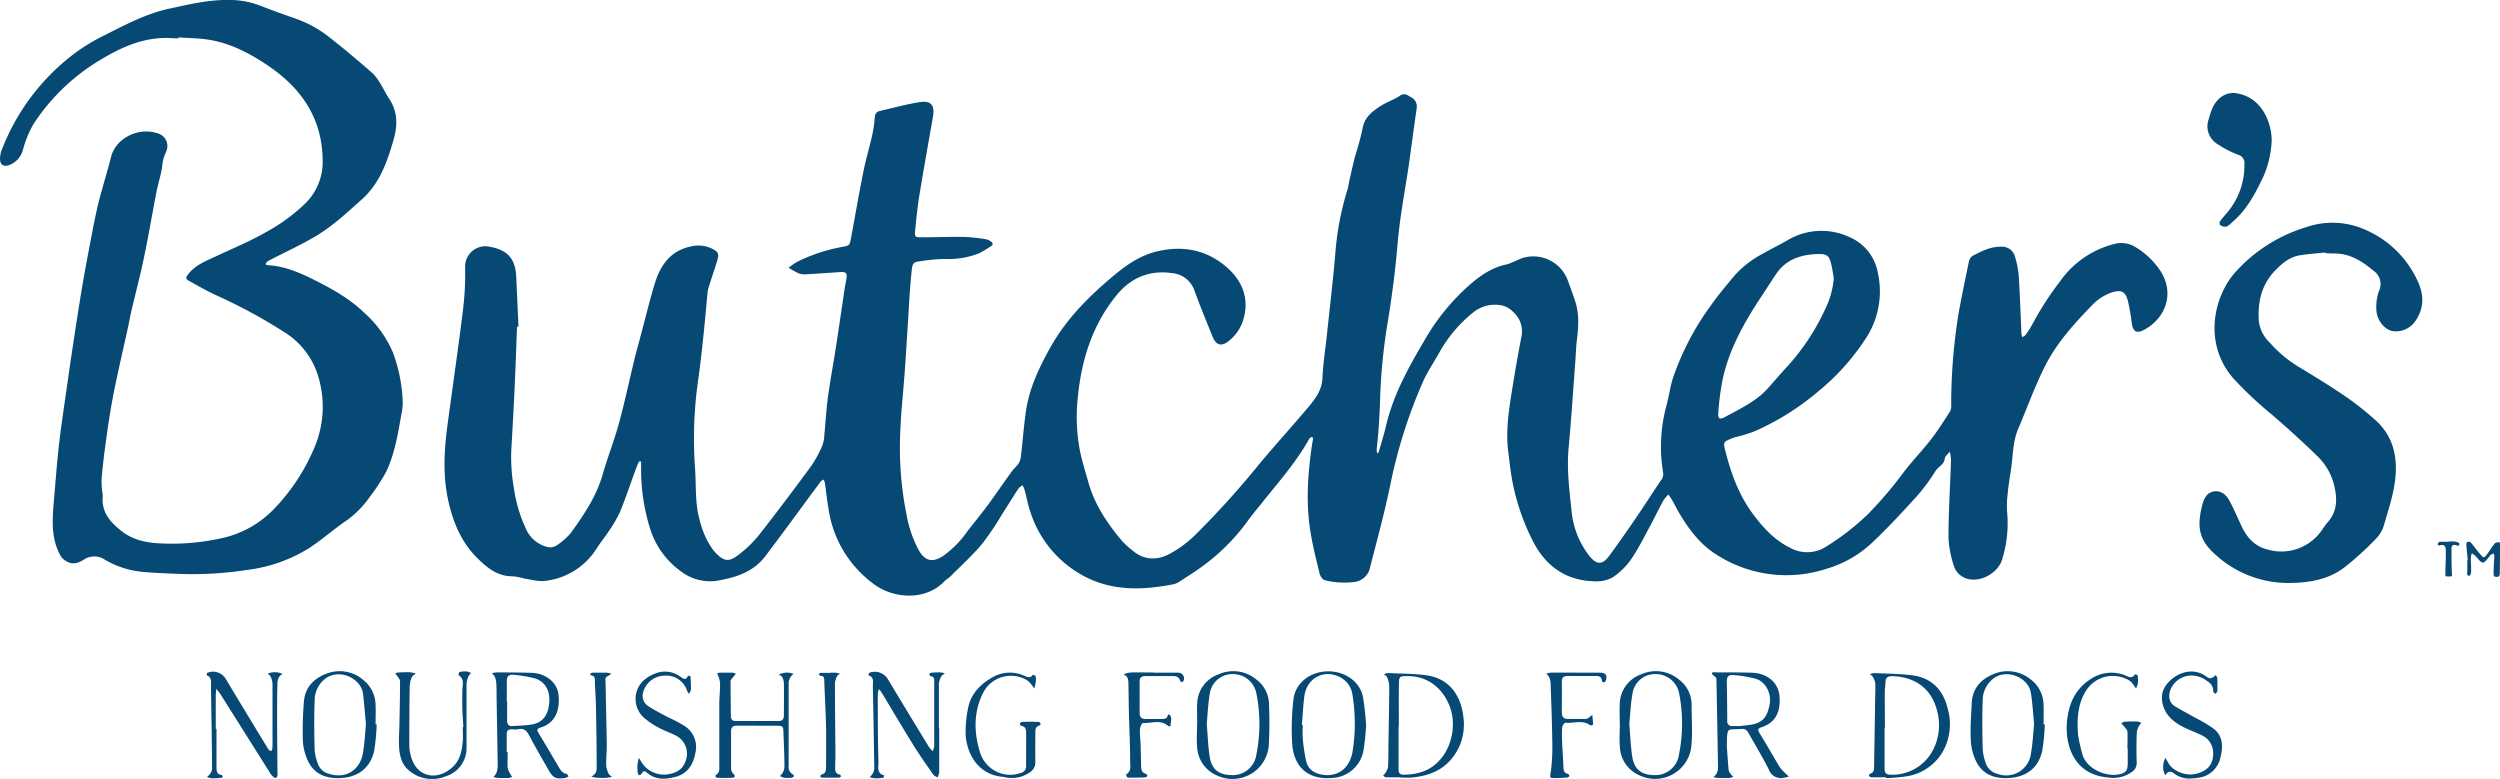 <svg height="196.29" viewBox="0 0 630 196.29" width="630" xmlns="http://www.w3.org/2000/svg"><g fill="#074975"><path d="m130.29 82.32c-.19 5-.35 9.92-.58 14.88q-.37 8-.86 16.07a44.75 44.75 0 0 0 .65 9.73 36 36 0 0 0 2.92 10 8 8 0 0 0 5.14 4.73 3.06 3.06 0 0 0 2.89-.4 17.84 17.84 0 0 0 3.31-2.91c3.34-4.6 6.52-9.28 8.11-14.86 1.24-4.33 2.91-8.53 4.1-12.87 1.43-5.23 2.55-10.55 3.83-15.83.53-2.18 1.14-4.35 1.72-6.52 1.12-4.2 2.14-8.43 3.39-12.59 1.4-4.69 3.86-8.51 9.1-9.62a7.89 7.89 0 0 1 5.45.55c1.6.82 1.79 1.25 1.28 3-.63 2.08-1.35 4.14-2 6.21a8.61 8.61 0 0 0 -.4 1.57c-.35 3.47-.64 7-1 10.42-.42 3.94-.83 7.89-1.39 11.81a103.64 103.64 0 0 0 -.8 22.33c.32 4.32-.06 8.71 1.16 13a21.61 21.61 0 0 0 2.89 6.83 11.45 11.45 0 0 0 1 1.31c2.19 2.35 3.48 2.57 6 .58a29.2 29.2 0 0 0 5-4.83c4.51-5.74 8.9-11.59 13.23-17.49a29.69 29.69 0 0 0 2.79-5.11 8.69 8.69 0 0 0 .51-2.71c.32-3.17.48-6.36.91-9.52.54-4 1.3-8 1.92-12 .8-5.14 1.54-10.29 2.31-15.43.1-.69.25-1.37.38-2.06.34-1.87 0-2.17-1.91-2-2.63.18-5.27.37-7.9.51a5.1 5.1 0 0 1 -2.07-.17 19.93 19.93 0 0 1 -2.63-1.46 18.85 18.85 0 0 1 2.26-1.56 42.79 42.79 0 0 1 11.25-3.69c1.84-.35 1.86-.34 2.22-2.29 1.06-5.64 2-11.3 3.16-16.93.58-2.9 1.44-5.73 2.09-8.61a30.64 30.64 0 0 0 .7-4.56c.07-1 .34-1.66 1.34-1.88 3.33-.76 6.63-1.68 10-2.21 2.86-.46 3.84.8 3.35 3.65-1.16 6.64-2.35 13.27-3.44 19.92-.48 2.91-.75 5.86-1.06 8.79-.16 1.56 0 1.71 1.65 1.7 3.57 0 7.15-.15 10.73-.1a45.11 45.11 0 0 1 5.31.57 3.09 3.09 0 0 1 1.27.49c.61.4.93.87 0 1.37a24.16 24.16 0 0 1 -2.73 1.65 20.51 20.51 0 0 1 -8.4 1.48 40.06 40.06 0 0 0 -5.77.46c-2.72.34-2.71.36-3 3.21-.48 4.79-.67 9.6-1 14.41-.22 3.33-.41 6.66-.65 10-.39 5.4-1 10.79-1.18 16.2a85 85 0 0 0 1.57 19.95 30.14 30.14 0 0 0 3.13 9.19c1.83 3.17 3.91 2.85 6.16 1.4a26 26 0 0 0 6.17-6.31c1.71-2.21 3.5-4.37 5.16-6.62 2-2.75 3.94-5.58 5.94-8.35.52-.73 1.27-1.31 1.75-2.06a4.7 4.7 0 0 0 .57-1.86c.44-3.78.71-7.58 1.26-11.34.87-5.85 3.38-11.1 6.27-16.21 4-7.09 9.66-12.7 15.84-17.88 3.28-2.74 6.7-5.09 10.89-6.09 6.72-1.61 12.91-.34 18 4.36 3.78 3.49 5.35 8 3.66 13.15a10.75 10.75 0 0 1 -3.59 5.08c-1.78 1.44-3.14 1.08-4-1-1.55-3.82-3.12-7.63-4.54-11.49a6.55 6.55 0 0 0 -5.78-4.64c-5.83-.82-10.47 1.31-14 5.66-6.05 7.48-8.8 16.27-9.7 25.79a45.55 45.55 0 0 0 .48 13c.55 2.8 1.42 5.55 2.2 8.31 1.6 5.66 4.8 10.4 8.55 14.82a20.87 20.87 0 0 0 2.4 2.19c3.12 2.73 6.55 2.7 9.94.75a28.55 28.55 0 0 0 5.83-4.34 222.11 222.11 0 0 0 15.53-17.07c4.28-5.23 8.87-10.21 13.22-15.39 1.73-2.07 3.36-4.2 3.5-7.19.16-3.64.73-7.25 1.12-10.88.74-7 1.59-14.06 2.17-21.1a72.2 72.2 0 0 1 3-15.5c.25-.81.34-1.68.53-2.51.47-2 .91-4.07 1.44-6.09a67.69 67.69 0 0 0 1.82-6.73c.46-3 2.51-4.51 4.74-5.92 1.5-.95 3.25-1.52 4.73-2.51 1.16-.78 1.91-.12 2.72.36a2.57 2.57 0 0 1 1.5 2.67c-.68 4.83-1.34 9.66-2 14.49-1 6.62-2.27 13.2-2.83 19.84s-1.42 13.29-2.51 19.87a144.54 144.54 0 0 0 -1.9 19.46c-.08 2.47-.21 5-.38 7.42-.12 1.78-.35 3.55-.49 5.33 0 .24.18.5.28.76a3.11 3.11 0 0 0 .31-.6c.59-2.09 1.26-4.17 1.75-6.28 1.81-7.84 5.65-14.77 9.68-21.6a55.1 55.1 0 0 1 11.25-13.9c2.72-2.37 5.58-4.43 9.22-5.24 1.56-.35 3-1.26 4.53-1.75a9.29 9.29 0 0 1 11.07 5.49c.66 1.81 1.33 3.62 1.94 5.45 1.06 3.18.84 6.42.45 9.68-.24 1.93-.28 3.88-.43 5.81-.54 7.21-1 14.41-1.68 21.61-.46 5.23.17 10.41.74 15.56a21.51 21.51 0 0 0 4.52 11.58c1.84 2.25 3.27 2.29 5-.08 2.32-3.11 4.53-6.32 6.72-9.52s4.11-6.23 6.19-9.33a2.56 2.56 0 0 0 .66-2.09 39.53 39.53 0 0 1 .88-17.07c.6-2.25.89-4.58 1.6-6.78a68.27 68.27 0 0 1 9.43-18.12c1.87-2.67 4-5.18 6.07-7.68a25.17 25.17 0 0 1 7.17-5.54c2-1.16 4.13-2.18 6.15-3.34a16.64 16.64 0 0 1 15.87-.72 12 12 0 0 1 6.93 8.88 21.55 21.55 0 0 1 -2.61 15.9 58.2 58.2 0 0 1 -12.1 13.76 66.39 66.39 0 0 1 -16.07 10.18 31.2 31.2 0 0 1 -4.2 1.36c-.51.17-1.06.25-1.56.44-2.46 1-2.47 1-1.82 3.51 1.41 5.53 3.37 10.86 6.77 15.48 2.54 3.45 5.43 6.65 9.35 8.61a8.87 8.87 0 0 0 9.32-.29 62.11 62.11 0 0 0 10.46-8.14 101.79 101.79 0 0 0 8.91-10.45c2.2-2.91 4.77-5.54 7-8.42 1.75-2.26 3.27-4.7 4.82-7.1a3.3 3.3 0 0 0 .22-1.59 144.44 144.44 0 0 1 1.82-22.76c.79-4.43 1.71-8.83 2.63-13.24a2.32 2.32 0 0 1 .92-1.49c2.26-1.16 4.51-2.37 7.2-2.32a3.39 3.39 0 0 1 3.51 2.51 22.5 22.5 0 0 1 .95 5c.31 4.8.45 9.62.68 14.44a3.89 3.89 0 0 0 .22.86c.28-.2.66-.35.83-.62a18.85 18.85 0 0 0 1.54-2.36 78.38 78.38 0 0 1 7.17-11.15 23.83 23.83 0 0 1 13.56-9.35 6.78 6.78 0 0 1 5.59.88 19.58 19.58 0 0 1 6.17 6c3.6 5.65 1.12 11.75-3.89 14.58-2.19 1.24-3.08.73-3.43-1.74a49.35 49.35 0 0 0 -.91-5.28c-.63-2.51-1.69-3-4.1-2.24a12.41 12.41 0 0 0 -5.19 3.46c-4.45 4.58-8.75 9.38-11.63 15.11-2.58 5.12-4.52 10.56-6.77 15.84-1.44 3.37-1.26 7-1.85 10.53-.37 2.22-.67 4.46-.88 6.71a21.62 21.62 0 0 0 0 4.18 30.61 30.61 0 0 1 -1.25 11.27c-.87 3.35-5.05 5.85-8.41 5.15a4.91 4.91 0 0 1 -3.83-3.43 25.82 25.82 0 0 1 -1.33-7c0-6.53.42-13.05.64-19.57a12 12 0 0 0 -.3-2.13c-.45.57-1.22 1.12-1.28 1.73-.16 1.56-1.6 2-2.3 3.1a48.79 48.79 0 0 1 -4.7 6.36c-3.64 4-7.33 8-11.27 11.72a28.46 28.46 0 0 1 -11.39 6.56 32.52 32.52 0 0 1 -27.72-3.43c-4.07-2.49-6.91-6.22-9.36-10.25-.68-1.13-1.25-2.33-1.9-3.48-.3-.53-.66-1-1-1.52a9.78 9.78 0 0 0 -1.28 1.54c-1.05 1.9-2 3.87-3 5.78-1.64 3-3.13 6.1-5.05 8.91a17.42 17.42 0 0 1 -4.79 4.7 8.65 8.65 0 0 1 -4.69.94c-7.13-.23-12.14-3.86-15.33-10.1a56.11 56.11 0 0 1 -5.64-17.91c-.2-1.39-.33-2.78-.52-4.16-.75-5.24 0-10.4.82-15.54.74-4.6 1.52-9.2 2.41-13.77a6.49 6.49 0 0 0 -2-6.34 5.73 5.73 0 0 0 -2.78-1.66 8.67 8.67 0 0 0 -7.25 1.66 34.65 34.65 0 0 0 -8.68 10.26c-1.33 2.37-2.87 4.65-4 7.12a126.94 126.94 0 0 0 -8.25 25.89c-1.44 7.06-3.35 14-5.14 21a4.62 4.62 0 0 1 -4.11 3.75 20.66 20.66 0 0 1 -7.33-.47c-.53-.09-1.13-1.05-1.3-1.72-.84-3.46-1.72-6.92-2.29-10.43-1.23-7.6-.66-15.19.51-22.76a2.84 2.84 0 0 0 .14-.68 1.77 1.77 0 0 0 -.24-.55 4.08 4.08 0 0 0 -.57.34 1.31 1.31 0 0 0 -.27.38c-3.22 5.73-7.56 10.63-11.63 15.72-1.35 1.7-2.77 3.36-4 5.11a51.93 51.93 0 0 1 -10.47 10.57c-2.09 1.6-4.36 3-6.56 4.42a4.37 4.37 0 0 1 -1.49.64c-7.39 1.41-14.66 1.75-21.66-1.64a27.89 27.89 0 0 1 -14.3-16.46c-.67-1.9-1-3.9-1.55-5.85a6.86 6.86 0 0 0 -.48-1 4 4 0 0 0 -1 .77c-1.4 2.15-2.73 4.35-4.13 6.5a71.89 71.89 0 0 1 -5.08 7.53c-2.44 2.89-5.27 5.46-7.95 8.16-.43.43-1 .72-1.45 1.16-4.87 5.14-12.88 4.33-17.53 1a28.48 28.48 0 0 1 -11.73-19.12c-.39-2.22-.61-4.46-.94-6.69a2.67 2.67 0 0 0 -.37-.76 2.84 2.84 0 0 0 -.7.52q-4 5.41-8 10.85-2.9 3.92-5.82 7.81c-2.85 3.79-6.84 5.31-11.37 6.15a12 12 0 0 1 -9.73-2 20.92 20.92 0 0 1 -7.88-10.45 49.66 49.66 0 0 1 -2.43-16.05c0-.39 0-.78 0-1.17 0-.1-.16-.28-.24-.28a.47.47 0 0 0 -.37.21c-.28.64-.55 1.28-.79 1.94-1.28 3.5-2.44 7-3.86 10.49a32.28 32.28 0 0 1 -2.89 5c-1 1.49-2.1 2.87-3.07 4.36a17.61 17.61 0 0 1 -13 8.15c-1.64.22-3.38-.31-5.07-.56a19.38 19.38 0 0 0 -3-.59c-3.79.06-6.43-2.07-8.89-4.5-4.08-4-6.19-9-7.41-14.54-1.39-6.26-1.07-12.52-.24-18.78 1.28-9.63 2.7-19.23 3.89-28.87a76.27 76.27 0 0 0 .59-11.4 5.1 5.1 0 0 1 6-5c4.59.8 6.66 2.9 6.88 7.62l.57 12.56zm331.83-12.22c-.21-1.15-.36-2.3-.62-3.43-.5-2.09-1-2.69-3.19-2.65-4.28.07-8.14 1.23-10.71 5-1.18 1.74-2.29 3.52-3.45 5.27-4.37 6.56-8.29 13.35-10 21.14a62.49 62.49 0 0 0 -1.15 8.77c-.1 1.37.5 1.57 1.71.88.74-.42 1.5-.79 2.25-1.2 2.94-1.6 5.89-3.2 8.22-5.68 1.59-1.7 3.06-3.51 4.64-5.22a56.5 56.5 0 0 0 10-14.81 21.86 21.86 0 0 0 2.3-8.07z"/><path d="m45 9.65a11.22 11.22 0 0 1 -1.16 0c-6.49-.56-12.2 1.69-17.64 4.91a51.56 51.56 0 0 0 -17.7 16.62 25.36 25.36 0 0 0 -2.67 6.42 5.64 5.64 0 0 1 -3.53 4c-1.41.52-2.3-.1-2.3-1.6a6.74 6.74 0 0 1 .45-2.26 55.31 55.31 0 0 1 17.36-23.53 47.31 47.31 0 0 1 8.3-5.21c5.27-2.65 10.5-5.47 16.32-6.77 5.3-1.15 10.57-2.44 16.1-2.23a21.57 21.57 0 0 1 7 1.41c3 1.19 6.11 2.28 9.18 3.36a29 29 0 0 1 8.31 4.64c3.61 2.81 7.11 5.76 10.56 8.78 2.07 1.81 3 4.45 4.49 6.69 2.31 3.49 2.09 7.09 1 10.72-1.59 5.43-3.45 10.7-7.94 14.7-3.72 3.32-7.36 6.73-11.65 9.27-3.6 2.12-7.42 3.88-11.14 5.8a7.12 7.12 0 0 0 -1 .55 2.43 2.43 0 0 0 -.43.7 2.38 2.38 0 0 0 .65.22c4.12.23 7.82 1.8 11.43 3.6 4.54 2.26 9 4.73 12.66 8.24a28.45 28.45 0 0 1 7.44 10.32 40.13 40.13 0 0 1 2.4 12.27 12.84 12.84 0 0 1 -.32 3c-.88 5-1.67 10-3.83 14.58a52.86 52.86 0 0 1 -4.34 6.63 24.66 24.66 0 0 1 -6.5 6.26c-2.91 2.06-5.61 4.43-8.59 6.38a38.39 38.39 0 0 1 -15.47 5.48 90.75 90.75 0 0 1 -16.44 1.05c-3.41-.12-6.83-.24-10.23-.55a23.18 23.18 0 0 1 -9.26-3 4.76 4.76 0 0 0 -5.41-.06c-1.37.85-2.82 1.41-4.52.3a3.42 3.42 0 0 1 -1.35-1.34c-2.53-4.56-2-9.44-1.61-14.32.42-4.72.75-9.46 1.31-14.16.66-5.54 1.51-11.07 2.3-16.6.44-3.15.91-6.3 1.39-9.44.62-4.07 1.24-8.13 1.92-12.19q.9-5.4 1.94-10.77c.73-3.81 1.42-7.63 2.33-11.4 1-3.92 2.21-7.76 3.21-11.67 1.16-4.52 6.74-7.54 11.78-5.83a3.33 3.33 0 0 1 2.07 4.6 10.17 10.17 0 0 0 -1 3.74c-.31 2.14-1 4.22-1.43 6.35-1.09 5.55-2 11.14-3.18 16.68-.91 4.4-2.06 8.75-3.09 13.12-.34 1.44-.59 2.89-.9 4.33-1.23 5.61-2.55 11.2-3.67 16.83-.82 4.18-1.43 8.4-2 12.62-.42 2.9-.72 5.82-1 8.74a20.5 20.5 0 0 0 .16 3.22 6.45 6.45 0 0 1 .14 1.14c-.39 4 1.75 6.47 4.64 8.77s6.21 3 9.75 3.17a57.59 57.59 0 0 0 15.3-1.25 25.88 25.88 0 0 0 13.64-7.61 50 50 0 0 0 9.93-15.13 26.26 26.26 0 0 0 1-18.2 19.77 19.77 0 0 0 -8.45-11 133 133 0 0 0 -17.42-9.42c-2.29-1.06-4.42-2.32-6.59-3.5-1.05-.6-.92-.9-.16-1.85 1.78-2.25 4.35-3.18 6.8-4.34 4.07-1.92 8.25-3.64 12.16-5.84a45.8 45.8 0 0 0 10.21-7.31 14.58 14.58 0 0 0 4.6-10.81c0-10.54-5.12-18.19-13.46-23.92-4.62-3.17-9.59-5.83-15.24-6.74-2.52-.4-5.1-.4-7.65-.59z"/><path d="m585.89 63.63c-2.15.24-4.33.37-6.47.73-2.56.45-4.46 2.13-6.19 3.93-3.41 3.56-4.33 8-4 12.71a9 9 0 0 0 2.72 5.31 31.66 31.66 0 0 0 7.09 6c4.06 2.44 8.1 4.92 12 7.58a77.24 77.24 0 0 1 7.48 5.9c4.16 3.67 5.55 8.42 5.18 13.86-.31 4.46-1.8 8.64-3 12.88a8.6 8.6 0 0 1 -2.23 3.52 79.07 79.07 0 0 1 -7.76 7c-3.79 2.86-8.36 3.74-13 3.84a27.17 27.17 0 0 1 -19.08-6.82c-4-3.5-5.29-6.47-3.67-12.75.41-1.56 1.09-3.22 3-3.49s3.19 1 4 2.61c1.08 2.07 2 4.22 3 6.32 1.37 2.88 3.39 5 6.61 5.76a12.37 12.37 0 0 0 13.69-5.15c.41-.56.79-1.16 1.25-1.68 2.53-2.79 2.52-6 1.69-9.41a15.14 15.14 0 0 0 -4.11-7.22c-3.71-3.64-7.59-7.12-11.51-10.53a93.43 93.43 0 0 1 -9.84-9.25c-7.57-8.79-4.9-20.54.57-26.69a39.12 39.12 0 0 1 17.69-11.29 20.31 20.31 0 0 1 15.4.75 25.6 25.6 0 0 1 12.79 12.66c1.68 3.47 1.75 6.88-.5 10.17a5.92 5.92 0 0 1 -5.19 2.61c-2.3 0-4.63-2.7-4.66-5.53a11.82 11.82 0 0 1 .64-4.57 4.07 4.07 0 0 0 -1.37-5.17c-2.9-2.43-6-4.41-10-4.34-.7 0-1.4-.06-2.1-.09z"/><path d="m572.47 35.08a25 25 0 0 1 -2.27 9.8c-2 4.13-4.15 8.18-7.78 11.19a4.14 4.14 0 0 1 -1.28 1 2 2 0 0 1 -1.46-.23c-.6-.38-.32-1 0-1.4s.88-1.09 1.35-1.61a18.35 18.35 0 0 0 4.56-12.38 2.15 2.15 0 0 0 -1.59-2.45 26.9 26.9 0 0 1 -5.32-2.77 5.22 5.22 0 0 1 -2.1-6.15c.62-2.27 1.33-4.47 3.47-5.85a5 5 0 0 1 3.76-.68c5.74.99 8.44 6.51 8.66 11.53z"/><path d="m127.93 189.55c0 1.32-.07 2.64 0 3.95a5 5 0 0 0 .7 1.59c.12.24.28.45.41.68a2.85 2.85 0 0 1 -.82.28c-.85 0-1.71 0-2.56 0a10.24 10.24 0 0 1 -1.33-.22 4.36 4.36 0 0 0 .74-1 5.16 5.16 0 0 0 .35-1.77c-.07-5.74-.18-11.48-.28-17.23 0-1.24 0-2.48-.08-3.72a4.8 4.8 0 0 0 -.36-1.55 4 4 0 0 0 -.75-.91 6.22 6.22 0 0 1 1.13-.2c3 0 6 0 9 .11 3.5.17 6.29 2.4 6.65 5.43.43 3.61-.57 7.08-4.36 8.3-1.06.34-1.18.63-.59 1.57 1.72 2.77 3.33 5.6 5 8.39.47.8.94 1.61 2 1.78.2 0 .33.4.5.62a3 3 0 0 1 -.78.38c-2.46.37-3.11.06-4.33-2.1-1.61-2.83-3.27-5.64-4.77-8.53-.67-1.28-1.41-2-2.9-1.61a5.38 5.38 0 0 1 -1.39 0c-1-.05-1.45.3-1.42 1.33v4.42zm-.22-12.87h.09v4.89c0 1 .38 1.46 1.37 1.39 1.46-.09 2.94-.12 4.39-.32 2.92-.38 4.49-2 4.83-5.37s-1.15-5.57-3.63-6.32a30.42 30.42 0 0 0 -5.48-.9c-1-.11-1.59.41-1.57 1.52.03 1.7 0 3.43 0 5.11z"/><path d="m435.16 188.08c.13 1.81.27 3.91.46 6a2.39 2.39 0 0 0 .51.95 9.19 9.19 0 0 0 .65.75 4.78 4.78 0 0 1 -1.08.28c-.85 0-1.71 0-2.57 0a13.13 13.13 0 0 1 -1.36-.2 4.21 4.21 0 0 0 .8-.9 3.7 3.7 0 0 0 .37-1.52q-.17-10.84-.39-21.69c0-.38 0-.95-.22-1.11-2.08-1.51-.2-1.19.57-1.2 2.94 0 5.89 0 8.83.1 3.56.17 6.34 2.41 6.68 5.7.35 3.48-.54 6.73-4.43 8-1.13.38-1.07.7-.54 1.57 1.71 2.78 3.32 5.62 5 8.41a9.38 9.38 0 0 0 1.35 1.54c.32.33.69.62 1 .93a12.14 12.14 0 0 1 -1.29.32 3.22 3.22 0 0 1 -3.71-2c-1.52-3.05-3.32-6-5-9-.43-.77-.78-1.41-1.91-1.32-3.69.36-3.63-.93-3.72 4.39zm3.25-5.12c.61-.07 1.7-.15 2.77-.32 2.8-.46 4.14-1.68 4.78-5.21.49-2.68-1-5.53-3.32-6.32a30 30 0 0 0 -5.92-1c-1-.11-1.59.38-1.57 1.53.08 3.34.09 6.68.12 10a1.17 1.17 0 0 0 1.27 1.33z"/><path d="m54.56 183.67v9.57c0 .93 0 1.94 1.32 2.06.11 0 .21.33.26.52a.65.65 0 0 1 -.36.19 22.87 22.87 0 0 1 -2.33.12 6 6 0 0 1 -1.3-.31 5.42 5.42 0 0 0 .85-.88 2.46 2.46 0 0 0 .45-1.22q-.1-10.38-.29-20.75c0-1 .33-2.25-1.06-2.79 0 0 0-.59.18-.64a3.73 3.73 0 0 1 4.72 1.73q5.1 8.49 10.26 16.95a4.47 4.47 0 0 0 .51.77.76.76 0 0 0 .59.23c.14-.05.24-.36.26-.56a9.08 9.08 0 0 0 .05-1.17c0-5.05 0-10.11 0-15.16a4.62 4.62 0 0 0 -.42-1.71c-.14-.35-.51-.6-.78-.9a7.22 7.22 0 0 1 1.11-.28 6 6 0 0 1 1.4 0 6.91 6.91 0 0 1 1.22.39c-.27.21-.63.37-.78.65a3.11 3.11 0 0 0 -.5 1.42c-.07 2.72-.09 5.44-.09 8.16 0 4.82.06 9.64.09 14.46a4.65 4.65 0 0 1 0 .92c-.14.61-.56.76-1 .37a4.6 4.6 0 0 1 -.92-1.11q-6.21-9.87-12.41-19.7c-.32-.5-.73-.95-1.1-1.42 0 .57-.11 1.15-.12 1.72v8.4z"/><path d="m353 195.89c-1.25 0-2.49 0-3.74 0-.25 0-.49-.31-.73-.47a3.22 3.22 0 0 0 .56-.61 3.83 3.83 0 0 0 .69-1.5c.11-1.86.08-3.73.11-5.6.07-5 .18-9.93.21-14.89a6.27 6.27 0 0 0 -.55-2.13c-.13-.33-.53-.55-.8-.81a4.35 4.35 0 0 1 1.09-.27c3.26.16 6.54.12 9.76.59 6.22.9 8.71 5.9 9.18 10.54a13.83 13.83 0 0 1 -1 7.31c-2.42 5.25-6.74 7.48-12.25 7.9-.85.06-1.71 0-2.56 0zm-.5-12.88h-.06v5.83 5.13c0 .88.4 1.26 1.27 1.24a13.85 13.85 0 0 0 5.66-1.09c6.06-2.83 8.15-10.86 5.84-16.42-1.92-4.61-5.63-7.27-10.36-7.32-2.17 0-2.29 0-2.33 2.14-.05 3.48-.01 6.99-.01 10.48z"/><path d="m236.68 183.5q0 5.37 0 10.74a1.78 1.78 0 0 1 0 .46c-.11.42-.26.82-.4 1.23-.36-.23-.83-.37-1.06-.69-1.65-2.36-3.33-4.7-4.84-7.14-2.79-4.5-5.47-9-8.2-13.58a9.4 9.4 0 0 0 -.7-.86 5 5 0 0 0 -.28 1.23c0 5.76 0 11.52.18 17.27 0 1.13-.47 2.81 1.44 3.22-.07.22-.13.6-.23.61a13.35 13.35 0 0 1 -2.09.14 8 8 0 0 1 -1.35-.26 5.34 5.34 0 0 0 .78-.94 2.77 2.77 0 0 0 .39-1.26q-.15-10.38-.36-20.75c0-1 .38-2.26-1.09-2.74 0 0 .05-.58.18-.63a3.86 3.86 0 0 1 4.84 1.85c3.39 5.66 6.83 11.3 10.27 16.94a6.24 6.24 0 0 0 .91.95 4.93 4.93 0 0 0 .35-1.24c0-4.2 0-8.4 0-12.61 0-1.08 0-2.18 0-3.26 0-.8.21-1.59-.9-1.8-.15 0-.37-.36-.33-.48a.64.64 0 0 1 .48-.37 20.17 20.17 0 0 1 2.33-.09 5.54 5.54 0 0 1 1.11.25c-.31.25-.73.45-.9.77a4.36 4.36 0 0 0 -.61 1.84v11.2z"/><path d="m475.28 195.87c-1.25 0-2.5.06-3.73 0-.53-.05-.85-.66-.2-.91.89-.33.9-.93.92-1.64q.11-7.23.23-14.45c0-2.17.11-4.35.08-6.53a4.13 4.13 0 0 0 -.55-1.65c-.16-.32-.53-.54-.8-.81a4.5 4.5 0 0 1 1.1-.26c3.17.15 6.37.15 9.52.55 5 .63 7.9 3.76 9 8.52a14.11 14.11 0 0 1 -1.09 10.41 12.79 12.79 0 0 1 -9.17 6.51 46.94 46.94 0 0 1 -5.32.48zm-.28-12.53h-.09v10.25c0 1 .21 1.57 1.39 1.64a11.59 11.59 0 0 0 10.82-6.23 13.59 13.59 0 0 0 1.31-8.6c-1.08-6.19-5.09-9.8-11.58-10-1.16 0-1.73.36-1.71 1.57 0 .77-.17 1.54-.17 2.31-.03 3 .03 6.03.03 9.06z"/><path d="m190.79 182.87h-5.13c-.95 0-1.43.42-1.43 1.39v9.33a1.87 1.87 0 0 0 .44 1.25c.89.87.54 1.14-.47 1.17s-2.18.05-3.26 0c-.64 0-.88-.45-.34-.86.86-.65.65-1.52.66-2.35 0-5.13 0-10.26 0-15.39 0-1.47.18-2.94.19-4.41a5.66 5.66 0 0 0 -.29-2.26c-.54-1.22-.63-1.2.69-1.23h2.8a3 3 0 0 1 .81.3 6.05 6.05 0 0 0 -.52.6c-.3.41-.83.83-.84 1.25 0 2.94.05 5.88.08 8.82 0 .89.44 1.22 1.3 1.22h10.72c1 0 1.34-.5 1.34-1.45 0-2.64.05-5.28 0-7.93a3.61 3.61 0 0 0 -.34-1.55c-.17-.35-.61-.58-.92-.86a14.86 14.86 0 0 1 1.46-.37 4.1 4.1 0 0 1 1.16 0 9.85 9.85 0 0 1 1.07.27 4 4 0 0 0 -.7.73 3.25 3.25 0 0 0 -.53 1.42q0 10.49 0 21a2.14 2.14 0 0 0 1 2.16c.59.32.27.81-.32.87a8.27 8.27 0 0 1 -1.86 0 3.15 3.15 0 0 1 -1-.44 4.4 4.4 0 0 0 .66-.78 3.61 3.61 0 0 0 .46-1.45c0-2.87-.15-5.74-.25-8.61-.06-1.78-.07-1.8-1.87-1.83-1.63 0-3.27 0-4.9 0z"/><path d="m515.29 182.54a51.18 51.18 0 0 1 -.65 6.7c-1 4.42-4.16 6.68-8.77 6.84-3.41.12-6.22-1-7.8-4.05a13.56 13.56 0 0 1 -1.43-5.57c-.16-3.09.09-6.2.24-9.3.18-3.58 2.19-5.92 5.37-7.24a9.11 9.11 0 0 1 9.46 1.28 8.12 8.12 0 0 1 3.27 6.43c.06 1.63 0 3.27 0 4.9zm-2.7-.09c-.26-2.7-.4-5.26-.79-7.78-.62-4-6.07-6.15-9.34-3.78a7 7 0 0 0 -2.82 5.83c-.16 4-.1 8 0 12.06a12.68 12.68 0 0 0 .72 3.39 4.2 4.2 0 0 0 3.09 2.87 6.28 6.28 0 0 0 8.34-5.11c.46-2.5.55-5.07.8-7.48z"/><path d="m94.93 182.56a53.15 53.15 0 0 1 -.65 6.7c-1 4.33-4.12 6.62-8.55 6.82-3.49.15-6.39-.94-8-4.06a13.75 13.75 0 0 1 -1.42-5.58 90.4 90.4 0 0 1 .25-9.3c.18-3.69 2.3-6.07 5.59-7.32a9.12 9.12 0 0 1 9.59 1.69 8.08 8.08 0 0 1 2.9 6.14c.08 1.63 0 3.26 0 4.89zm-2.71 0c-.24-2.63-.45-5.1-.71-7.56-.44-4.16-6.16-6.74-9.73-3.83a7 7 0 0 0 -2.49 5.53c-.16 4.09-.1 8.19 0 12.29a12.58 12.58 0 0 0 .78 3.37 3.93 3.93 0 0 0 2.74 2.61c4.14 1.39 7.87-.74 8.65-5.17.42-2.47.54-4.95.76-7.28z"/><path d="m408.18 182.3c0-1.63-.07-3.26 0-4.89a8.08 8.08 0 0 1 5.4-7.48 9.05 9.05 0 0 1 9.63 1.41 7.83 7.83 0 0 1 3.07 6.28c0 3.48.28 7-.06 10.44a9.19 9.19 0 0 1 -13.22 7.26 8.16 8.16 0 0 1 -4.79-7.19c-.18-1.93 0-3.88 0-5.83zm2.4.22c.26 2.93.35 5.58.75 8.18.5 3.17 2.28 4.56 5.45 4.62a6 6 0 0 0 6.31-5.11 39.69 39.69 0 0 0 .05-15.51 6 6 0 0 0 -6-4.83 5.7 5.7 0 0 0 -5.73 4.82c-.49 2.67-.59 5.4-.83 7.83z"/><path d="m301.69 182.29c0-1.64-.07-3.27 0-4.9a8.07 8.07 0 0 1 5.41-7.47 9.09 9.09 0 0 1 9.64 1.43 7.87 7.87 0 0 1 3.05 6.28 104 104 0 0 1 -.07 10.45 9.18 9.18 0 0 1 -13.05 7.34 8.22 8.22 0 0 1 -5-7.31c-.17-1.93 0-3.88 0-5.82zm2.41.09c.25 2.94.33 5.67.75 8.34.48 3.16 2.29 4.55 5.46 4.6a6 6 0 0 0 6.29-5.13 39.5 39.5 0 0 0 0-15.51 6 6 0 0 0 -6-4.81 5.75 5.75 0 0 0 -5.72 4.85c-.44 2.59-.55 5.28-.78 7.66z"/><path d="m344.26 182.89a58.42 58.42 0 0 1 -.72 6.53 8.43 8.43 0 0 1 -8 6.64c-5.87.45-9.5-2.74-9.91-8.62a64.1 64.1 0 0 1 .32-11.16c.44-4.12 4.13-7 8.55-7.1s8.28 2.62 9 6.58a70.59 70.59 0 0 1 .76 7.13zm-16.19-.22h.23a34 34 0 0 0 0 3.5 46.63 46.63 0 0 0 .82 5.51c.48 2.14 2 3.21 4.15 3.55 3.88.61 6.84-1.62 7.57-5.8a44.67 44.67 0 0 0 0-14.18 5.83 5.83 0 0 0 -2.38-4.12c-3.79-2.68-9-1-9.77 4.33-.3 2.4-.41 4.81-.62 7.21z"/><path d="m536.11 188.63c0-1.4.08-2.8 0-4.19 0-.5-.53-1-.86-1.42a5.71 5.71 0 0 0 -.7-.69c.26-.15.51-.43.78-.45 1.09-.07 2.18-.09 3.26-.06a3.82 3.82 0 0 1 1.05.35 4.07 4.07 0 0 0 -.7.92 4.64 4.64 0 0 0 -.49 1.67c-.06 2.48-.09 5 0 7.46a2.61 2.61 0 0 1 -1.44 2.44 7.89 7.89 0 0 1 -5.54 1.3l-.46-.06c-8.75-.82-10.84-8.77-10.05-14.81.52-4 2.1-7.42 5.61-9.77a9.36 9.36 0 0 1 8.63-1.27c.94.32 2 1.26 2.83-.16 0 0 .63.18.65.32a6.84 6.84 0 0 1 .09 1.86 8 8 0 0 1 -.48 1.45c-.27-.38-.52-.78-.81-1.15a3.58 3.58 0 0 0 -.79-.81 8 8 0 0 0 -11.17 2.75c-2 3.38-2.12 7.11-1.85 10.85a36.52 36.52 0 0 0 1 4.54c.77 3.88 5.82 6.09 9.17 5.46 1.86-.36 2.33-.92 2.35-2.8 0-.62 0-1.24 0-1.86v-1.87z"/><path d="m551.89 196.19a6.28 6.28 0 0 1 -4.31-1.5 1.4 1.4 0 0 0 -1.15-.13c-.32.11-.52.53-.78.81a6.75 6.75 0 0 1 -.48-1.27 5.56 5.56 0 0 1 0-1.63 10.62 10.62 0 0 1 .46-1.49c.25.4.53.77.74 1.18 1 2.08 4.3 3.45 6.86 2.88 3-.66 4.51-2.38 4.49-5.11a4.91 4.91 0 0 0 -2.92-4.66c-1.4-.68-2.87-1.2-4.26-1.89-2.82-1.38-5.14-3.25-5.67-6.6a6.23 6.23 0 0 1 0-1.83c.51-3.49 6-7.51 10.48-4.88a9.81 9.81 0 0 0 1.39.83 1.25 1.25 0 0 0 .89-.19 4.2 4.2 0 0 0 .75-.6c.13.27.37.54.38.81a32.23 32.23 0 0 1 0 3.26c0 .24-.34.46-.52.7-.18-.22-.52-.45-.5-.65a2.68 2.68 0 0 0 -1.41-2.5 6.52 6.52 0 0 0 -3.83-1.49 5.73 5.73 0 0 0 -5.62 3.76c-.45 1.53-.3 3 1.14 3.95 1.62 1 3.37 1.87 5 2.83a39.79 39.79 0 0 1 4.77 2.81c2.44 1.87 2.44 4.54 1.78 7.22a6.5 6.5 0 0 1 -5.39 5.16 22.48 22.48 0 0 1 -2.29.22z"/><path d="m258.59 188.74c0-1.17 0-2.33 0-3.5 0-1 .14-2.11-1.3-2.35a.6.6 0 0 1 -.28-.52.71.71 0 0 1 .49-.44 41.85 41.85 0 0 1 4.19 0c.54 0 .8.7.16.92-1 .35-.94 1.1-.94 1.86 0 2.41-.05 4.82 0 7.23a3 3 0 0 1 -1.64 2.84 7.8 7.8 0 0 1 -5.11 1.23c-.46 0-.91-.2-1.38-.24-6.7-.54-9.3-6.43-9.44-10.89a29.3 29.3 0 0 1 .62-6.46c.73-3.7 3.22-6.13 6.4-7.88a8.73 8.73 0 0 1 7.66-.29c.79.3 1.58.83 2.25-.21 0 0 .68.18.72.35a5.56 5.56 0 0 1 .01 1.61 13.44 13.44 0 0 1 -.36 1.49 13.76 13.76 0 0 0 -.86-1.15 4.39 4.39 0 0 0 -1-.93 7.86 7.86 0 0 0 -11.14 3.39c-2.27 4.69-2.23 9.61-.75 14.54a8 8 0 0 0 8.23 5.9 8.4 8.4 0 0 0 2.26-.5 1.69 1.69 0 0 0 1.2-1.79c-.02-1.41.01-2.81.01-4.21z"/><path d="m174.09 172.19a10.48 10.48 0 0 1 0 1.74 3.37 3.37 0 0 1 -.49.91 3.39 3.39 0 0 1 -.44-.72 5.51 5.51 0 0 0 -5.64-3.86 5.69 5.69 0 0 0 -5.47 4.28 3.08 3.08 0 0 0 1.38 3.45c1.55 1 3.22 1.86 4.86 2.73a37.38 37.38 0 0 1 4.3 2.27 6.3 6.3 0 0 1 2.65 6.74c-.57 3-2 5.26-5.05 6.05-2.46.64-4.93.81-7.08-1-.49-.41-1-.79-1.4.2-.08.19-.45.27-.69.41a2.67 2.67 0 0 1 -.35-.8 12.16 12.16 0 0 1 0-2.09 8.88 8.88 0 0 1 .33-1.5c.25.41.52.8.75 1.22a6.72 6.72 0 0 0 6.43 2.93c2.88-.45 4.28-1.68 4.85-4.29a5.09 5.09 0 0 0 -2.66-5.47c-1.3-.69-2.73-1.14-4-1.83a19.84 19.84 0 0 1 -3.53-2.23 6.43 6.43 0 0 1 -2.52-6.62c.61-2.62 2.59-4.18 5.05-5.08a6.55 6.55 0 0 1 6 .83c.67.44 1.44 1.23 2-.19 0 0 .62.1.63.2a15.92 15.92 0 0 1 .09 1.72z"/><path d="m116.77 183.18c-.09-1.55-.22-3.1-.26-4.65s0-2.94 0-4.41.68-3-1-4c0 0 .18-.76.35-.8a6.75 6.75 0 0 1 1.85-.1 3.64 3.64 0 0 1 1 .41 3 3 0 0 0 -.64.76 5.83 5.83 0 0 0 -.5 1.88v13.77 2.33a7.41 7.41 0 0 1 -5.21 7.25 9 9 0 0 1 -9.39-1.54c-1.79-1.49-2.27-3.69-2.4-5.89-.12-1.93.06-3.88.09-5.82.07-3.57.15-7.15.15-10.72 0-.43-.43-.86-.69-1.27a5.2 5.2 0 0 0 -.51-.63 1.77 1.77 0 0 1 .6-.27c1-.06 2-.11 3-.08a8.58 8.58 0 0 1 1.57.32c-.35.31-.85.56-1 .95a6.12 6.12 0 0 0 -.53 2.22q-.12 7.59-.1 15.17a10.31 10.31 0 0 0 .48 2.74c1.29 4.56 5.7 6 9.58 3.2 2.6-1.83 3.19-4.46 3.41-7.31.09-1.15 0-2.33 0-3.49z"/><path d="m290.71 169.52h6.3a1.43 1.43 0 0 1 1.09 2.28c-.07.09-.65 0-.67-.1-.34-1.48-1.47-1.34-2.56-1.33-2 0-4 0-6.06 0-1 0-1.64.21-1.62 1.39v7.92c0 .94.43 1.49 1.38 1.51h4.43a2.35 2.35 0 0 0 .89-.23c.39-.17.41-1.62 1.08-.52.39.62 0 1.71 0 2.59-.2 0-.47 0-.59-.08-1.95-1.73-4.26-.62-6.39-.76-.22 0-.71 1.1-.75 1.72a32.5 32.5 0 0 0 .18 3.25c.06 1.86.08 3.73.14 5.59 0 .94 0 1.91 1.21 2.26.16 0 .39.37.35.5a.69.69 0 0 1 -.51.39c-1.47.06-2.95.09-4.42.06-.16 0-.31-.49-.46-.75 1.48-.84 1.08-2.31 1.06-3.55 0-4-.21-8.08-.31-12.11-.06-2.41-.06-4.82-.12-7.23a4 4 0 0 0 -.25-1.56c-.16-.36-.61-.58-.92-.86a7.2 7.2 0 0 1 1.67-.43c1.94-.06 3.89 0 5.83 0z"/><path d="m397.11 169.52h6.07c1.47 0 1.94.68 1.47 2a.77.77 0 0 1 -.47.45.66.66 0 0 1 -.5-.38c-.12-1.38-1.11-1.24-2.05-1.24-2.18 0-4.36 0-6.54 0-1.1 0-1.53.37-1.51 1.48.05 2.56 0 5.13 0 7.69 0 1 .37 1.65 1.46 1.66h4.43a1.24 1.24 0 0 0 .66-.16c.4-.26.76-.57 1.14-.86.07.82.16 1.65.19 2.47 0 0-.56.25-.68.16-2-1.48-4.2-.46-6.3-.66-.24 0-.78.73-.81 1.14a34.88 34.88 0 0 0 0 4c.08 1.86.22 3.72.31 5.58 0 .94-.08 1.92 1.19 2.2a.59.59 0 0 1 .31.51.76.76 0 0 1 -.52.38c-.93.07-1.86.12-2.79.13-1.88 0-1.6 0-1.34-1.76a50.2 50.2 0 0 0 .34-7.66c-.06-4.82-.25-9.63-.42-14.45a4.37 4.37 0 0 0 -.34-1.51 4.13 4.13 0 0 0 -.75-.94 7.14 7.14 0 0 1 1.35-.26h6.06z"/><path d="m151.53 169.51h1.4a8.56 8.56 0 0 1 1.1.22 3.52 3.52 0 0 1 -.8.62c-.94.37-.63 1.17-.62 1.79.08 5.21.23 10.42.3 15.62 0 1.71-.18 3.41-.15 5.11a5.83 5.83 0 0 0 .61 2.09c.15.34.56.55.85.82a10.1 10.1 0 0 1 -1.32.22 20.12 20.12 0 0 1 -2.33 0c-.53 0-1-.16-1.57-.24a4.46 4.46 0 0 0 1-.85 2.44 2.44 0 0 0 .36-1.29q0-7.57-.18-15.16c0-2.1-.18-4.19-.27-6.28 0-.82.26-1.79-1-2-.08 0-.21-.3-.19-.32s.33-.33.5-.34h2.33z"/><path d="m209.17 169.52h1.4a8.09 8.09 0 0 1 1.09.22c-.25.23-.62.41-.74.69a5 5 0 0 0 -.52 1.87c0 5.36.08 10.72.12 16.08 0 1.63 0 3.26-.06 4.89 0 .91 0 1.74 1.18 1.92.13 0 .22.31.33.47-.19.11-.37.31-.56.32-1.4 0-2.8 0-4.19 0-.19 0-.37-.21-.56-.32.12-.16.2-.44.34-.47 1.14-.23 1.17-1.1 1.17-2 0-3.34.05-6.69 0-10-.1-3.81-.31-7.61-.45-11.41 0-.71.09-1.44-1-1.48-.14 0-.27-.26-.41-.4.17-.12.34-.33.52-.34h2.33z"/><path d="m621.88 141.19c-.13-1.31-.27-2.61-.37-3.92 0-.24.11-.65.28-.71a.91.91 0 0 1 .84.14c.81.93 1.53 2 2.33 2.89.92 1.1 1 1.09 1.85 0 .63-.88 1.18-1.83 1.88-2.65.24-.27.82-.25 1.24-.36 0 .34.07.68.07 1 0 2.25 0 4.49-.06 6.74 0 .33-.05.82-.25.94a1.28 1.28 0 0 1 -1.08 0c-.2-.1-.23-.62-.22-1 0-1.38.13-2.77.18-4.16a2.36 2.36 0 0 0 -.2-.64 6.94 6.94 0 0 0 -.77.39c-.12.07-.18.25-.27.37-1.65 2.08-1.64 2.07-3.45-.07a4.45 4.45 0 0 0 -1-.7 5.21 5.21 0 0 0 -.23 1.08c0 1.16.1 2.33.08 3.49 0 .37-.2 1-.36 1.05-.9.07-.61-.62-.61-1.13 0-.93 0-1.86 0-2.79z"/><path d="m617 136.47a9.71 9.71 0 0 1 1.62 0c.42.06 1.14.31 1.14.48 0 1-.71.38-1.14.36-.81 0-.85.55-.84 1.09 0 1.94 0 3.87.08 5.8a3.46 3.46 0 0 1 0 1 3.81 3.81 0 0 1 -1.54 0c-.11 0-.08-.76-.07-1.16 0-1.7.14-3.39.09-5.08 0-.9-.09-2-1.6-1.49-.12.05-.34-.18-.51-.29.16-.22.31-.62.49-.64a22.22 22.22 0 0 1 2.31 0z"/></g></svg>